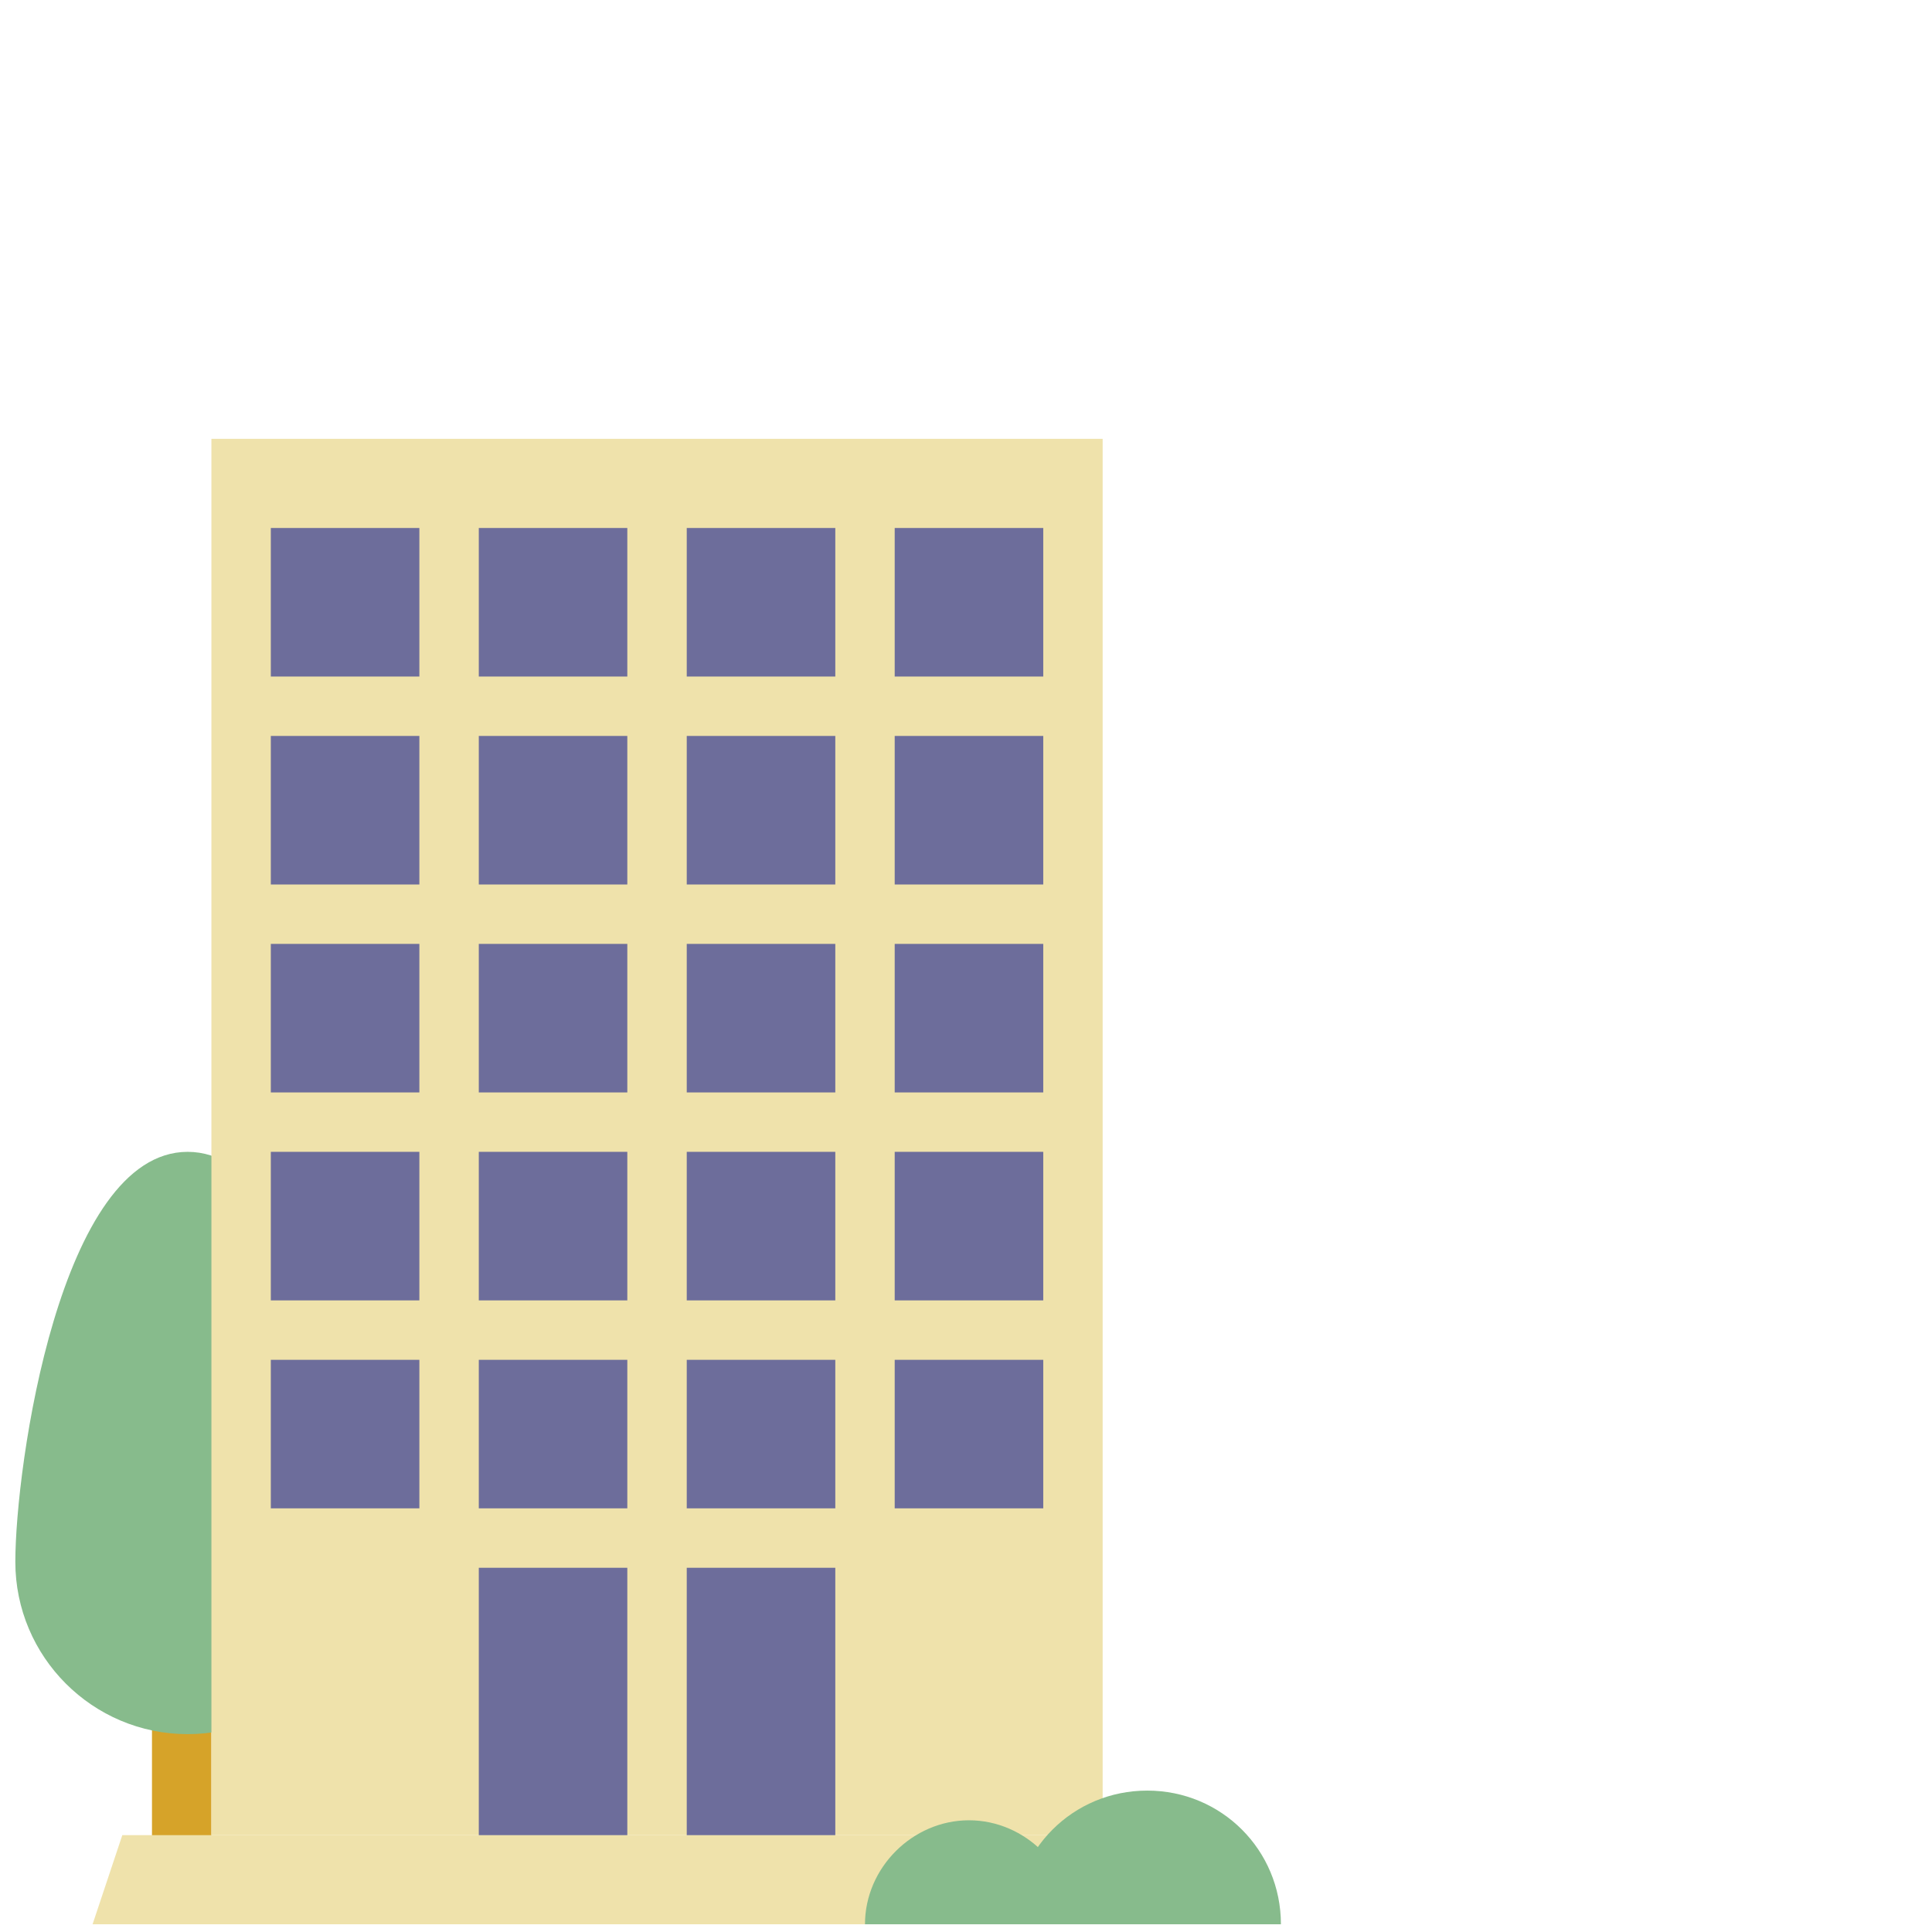<svg width="63" height="63" viewBox="0 0 63 63" fill="none" xmlns="http://www.w3.org/2000/svg">
<g clip-path="url(#clip0_1267_39062)">
<path d="M5.925 50.154V62.748" stroke="#D6A329" stroke-width="1.938" stroke-miterlimit="10"/>
<path d="M11.738 50.929C11.738 54.029 9.219 56.548 6.119 56.548C3.019 56.548 0.5 54.029 0.5 50.929C0.5 47.829 1.953 37.56 6.119 37.56C10.284 37.56 11.738 47.829 11.738 50.929Z" fill="#87BB8C"/>
<path d="M35.956 14.31H6.894V59.842H35.956V14.31Z" fill="#EFE2AB"/>
<path fill-rule="evenodd" clip-rule="evenodd" d="M39.831 62.748H3.019L3.988 59.842H38.863L39.831 62.748Z" fill="#EFE2AB"/>
<path d="M13.675 44.342H8.831V49.185H13.675V44.342Z" fill="#6D6D9B"/>
<path d="M20.456 44.342H15.613V49.185H20.456V44.342Z" fill="#6D6D9B"/>
<path d="M27.238 44.342H22.394V49.185H27.238V44.342Z" fill="#6D6D9B"/>
<path d="M20.456 51.123H15.613V59.842H20.456V51.123Z" fill="#6D6D9B"/>
<path d="M27.238 51.123H22.394V59.842H27.238V51.123Z" fill="#6D6D9B"/>
<path d="M34.019 44.342H29.175V49.185H34.019V44.342Z" fill="#6D6D9B"/>
<path d="M13.675 37.56H8.831V42.404H13.675V37.56Z" fill="#6D6D9B"/>
<path d="M20.456 37.56H15.613V42.404H20.456V37.56Z" fill="#6D6D9B"/>
<path d="M27.238 37.56H22.394V42.404H27.238V37.56Z" fill="#6D6D9B"/>
<path d="M34.019 37.56H29.175V42.404H34.019V37.56Z" fill="#6D6D9B"/>
<path d="M13.675 30.779H8.831V35.623H13.675V30.779Z" fill="#6D6D9B"/>
<path d="M20.456 30.779H15.613V35.623H20.456V30.779Z" fill="#6D6D9B"/>
<path d="M27.238 30.779H22.394V35.623H27.238V30.779Z" fill="#6D6D9B"/>
<path d="M34.019 30.779H29.175V35.623H34.019V30.779Z" fill="#6D6D9B"/>
<path d="M13.675 23.998H8.831V28.842H13.675V23.998Z" fill="#6D6D9B"/>
<path d="M20.456 23.998H15.613V28.842H20.456V23.998Z" fill="#6D6D9B"/>
<path d="M27.238 23.998H22.394V28.842H27.238V23.998Z" fill="#6D6D9B"/>
<path d="M34.019 23.998H29.175V28.842H34.019V23.998Z" fill="#6D6D9B"/>
<path d="M13.675 17.217H8.831V22.061H13.675V17.217Z" fill="#6D6D9B"/>
<path d="M20.456 17.217H15.613V22.061H20.456V17.217Z" fill="#6D6D9B"/>
<path d="M27.238 17.217H22.394V22.061H27.238V17.217Z" fill="#6D6D9B"/>
<path d="M34.019 17.217H29.175V22.061H34.019V17.217Z" fill="#6D6D9B"/>
<path d="M41.769 62.748C41.769 60.326 39.831 58.389 37.41 58.389C34.988 58.389 33.05 60.326 33.05 62.748" fill="#87BB8C"/>
<path d="M34.988 62.748C34.988 60.907 33.438 59.357 31.597 59.357C29.756 59.357 28.206 60.907 28.206 62.748" fill="#87BB8C"/>
</g>
<defs>
<clipPath id="clip0_1267_39062">
<rect width="62" height="62" fill="white" transform="translate(0.5 0.748)"/>
</clipPath>
</defs>
</svg>
